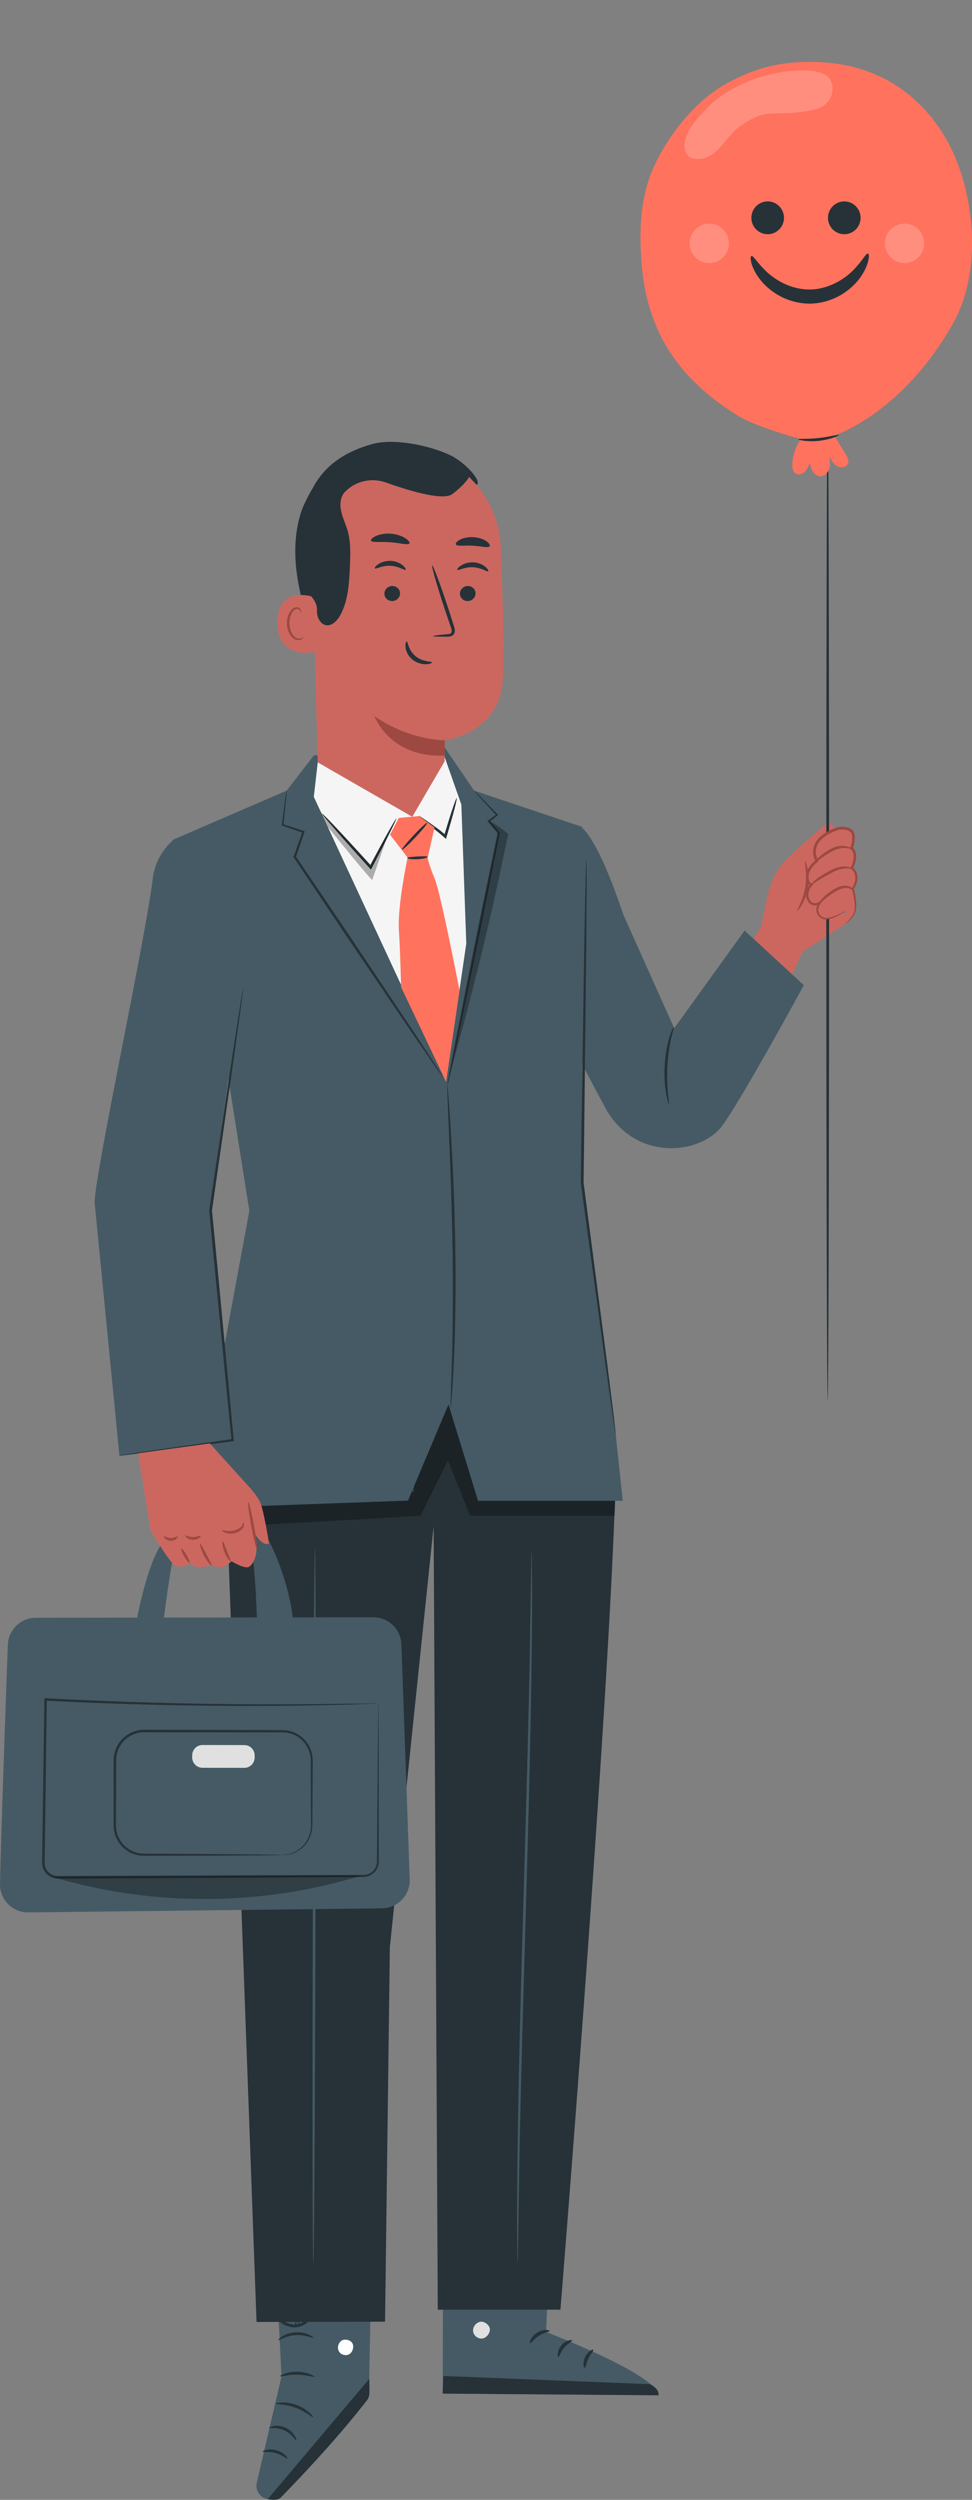 <svg width="84" height="216" viewBox="0 0 84 216" fill="none" xmlns="http://www.w3.org/2000/svg">
<rect x="0" y="0" width="84" height="216" fill="#808080" stroke="none"/>
<g clip-path="url(#clip0_1429_17469)">
<path d="M71.563 71.058C71.563 71.058 68.103 73.881 67.268 75.082C66.433 76.283 66.075 78.625 66.075 78.625L65.805 79.946L62.161 86.392C62.161 86.392 65.653 90.867 65.585 90.779C65.517 90.692 69.356 82.228 69.356 82.228C69.356 82.228 73.233 79.826 73.293 79.586C73.338 79.405 70.502 75.578 71.479 73.677C72.234 72.205 72.402 71.243 71.563 71.058Z" fill="#CC6760"/>
<path d="M71.529 121.008C71.463 121.008 71.408 101.751 71.408 78.001C71.408 54.251 71.463 34.99 71.529 34.99C71.596 34.99 71.65 54.243 71.65 78.001C71.65 101.759 71.596 121.008 71.529 121.008Z" fill="#263238"/>
<path d="M73.042 78.722C73.042 78.722 71.668 79.632 71.072 79.315C70.536 79.031 70.516 78.432 70.873 77.977C70.873 77.977 70.225 78.456 69.868 77.76C69.511 77.065 70.113 76.438 70.113 76.438C70.113 76.438 69.742 76.39 69.766 75.683C69.79 74.975 70.589 74.383 70.589 74.383C70.589 74.383 70.113 73.592 70.613 72.801C71.113 72.01 72.41 71.497 72.827 71.555C72.898 71.564 73.756 71.531 73.756 72.298C73.756 73.065 73.565 73.281 73.565 73.281C73.565 73.281 74.245 73.671 73.613 75.007C73.613 75.007 74.446 75.582 73.708 76.78C73.708 76.78 74.107 78.258 73.845 78.857C73.583 79.456 73.031 79.826 73.031 79.826" fill="#CC6760"/>
<path d="M73.031 79.826C73.014 79.809 73.3 79.634 73.623 79.157C74.017 78.698 73.873 77.796 73.626 76.803L73.617 76.767L73.635 76.735C73.777 76.492 73.905 76.211 73.915 75.906C73.936 75.608 73.8 75.281 73.555 75.092L73.486 75.039L73.521 74.962C73.635 74.706 73.74 74.427 73.767 74.136C73.799 73.855 73.719 73.525 73.51 73.379L73.417 73.314L73.481 73.205C73.601 73.004 73.638 72.644 73.639 72.334C73.64 72.18 73.611 72.042 73.528 71.933C73.442 71.828 73.312 71.754 73.161 71.718C73.086 71.699 73.007 71.687 72.927 71.681L72.794 71.674C72.761 71.671 72.725 71.671 72.686 71.676C72.531 71.692 72.365 71.74 72.205 71.797C71.884 71.913 71.57 72.079 71.287 72.285C70.95 72.528 70.666 72.843 70.559 73.215C70.448 73.582 70.519 74.001 70.691 74.322L70.74 74.415L70.659 74.479C70.341 74.732 70.054 75.059 69.932 75.416C69.815 75.738 69.885 76.261 70.127 76.33L70.311 76.382L70.191 76.514C69.896 76.841 69.76 77.316 69.941 77.677C70.021 77.861 70.156 78.006 70.324 78.034C70.49 78.066 70.68 77.997 70.82 77.905L71.306 77.585L70.943 78.033C70.776 78.239 70.69 78.494 70.722 78.724C70.751 78.955 70.903 79.138 71.086 79.241C71.258 79.343 71.472 79.32 71.653 79.289C71.838 79.255 72.003 79.195 72.15 79.139C72.734 78.902 73.031 78.702 73.042 78.722C73.047 78.73 72.978 78.786 72.837 78.879C72.695 78.97 72.481 79.099 72.188 79.232C72.04 79.295 71.873 79.365 71.678 79.408C71.488 79.446 71.249 79.489 71.017 79.365C70.805 79.256 70.605 79.034 70.563 78.748C70.517 78.464 70.617 78.161 70.803 77.921L70.926 78.049C70.748 78.169 70.537 78.258 70.291 78.222C70.04 78.184 69.853 77.974 69.76 77.762C69.655 77.545 69.624 77.281 69.683 77.035C69.742 76.787 69.859 76.564 70.035 76.362L70.099 76.547C69.809 76.474 69.715 76.214 69.675 76.005C69.64 75.792 69.641 75.564 69.715 75.344C69.864 74.913 70.165 74.575 70.519 74.288L70.488 74.445C70.278 74.055 70.2 73.593 70.328 73.147C70.457 72.7 70.785 72.347 71.145 72.088C71.45 71.866 71.779 71.693 72.124 71.569C72.298 71.507 72.472 71.455 72.665 71.436C72.712 71.43 72.763 71.429 72.817 71.434L72.944 71.441C73.036 71.448 73.129 71.462 73.22 71.486C73.401 71.53 73.586 71.627 73.714 71.787C73.84 71.95 73.876 72.159 73.872 72.336C73.87 72.507 73.859 72.677 73.832 72.846C73.797 73.019 73.776 73.172 73.65 73.356L73.622 73.182C73.966 73.432 74.012 73.834 73.982 74.156C73.947 74.489 73.83 74.783 73.706 75.051L73.672 74.921C73.992 75.174 74.13 75.563 74.105 75.915C74.086 76.27 73.937 76.572 73.782 76.826L73.792 76.758C73.917 77.276 73.99 77.749 74 78.174C74.003 78.386 73.991 78.587 73.937 78.768C73.878 78.952 73.787 79.088 73.701 79.212C73.526 79.454 73.351 79.605 73.231 79.701C73.108 79.796 73.036 79.834 73.031 79.826Z" fill="#9D4941"/>
<path d="M69.557 74.413C69.608 74.379 70.033 75.374 69.83 76.648C69.641 77.924 68.936 78.743 68.899 78.695C68.834 78.656 69.414 77.818 69.591 76.611C69.785 75.406 69.484 74.431 69.557 74.413Z" fill="#9D4941"/>
<path d="M70.622 78.286C70.565 78.26 71.047 77.436 72.031 76.856C72.272 76.712 72.525 76.593 72.777 76.545C73.028 76.494 73.276 76.528 73.453 76.612C73.824 76.786 73.876 77.076 73.845 77.073C73.813 77.093 73.712 76.874 73.391 76.773C73.075 76.653 72.609 76.778 72.155 77.066C71.224 77.613 70.678 78.333 70.622 78.286Z" fill="#9D4941"/>
<path d="M70.114 76.439C70.091 76.417 70.228 76.231 70.511 75.998C70.792 75.762 71.223 75.498 71.705 75.238C72.188 74.956 72.719 74.83 73.093 74.868C73.468 74.899 73.672 75.018 73.663 75.043C73.653 75.081 73.434 75.026 73.09 75.04C72.745 75.05 72.287 75.183 71.82 75.452C71.338 75.713 70.908 75.945 70.612 76.138C70.313 76.328 70.138 76.465 70.114 76.439Z" fill="#9D4941"/>
<path d="M70.333 74.612C70.273 74.57 70.817 73.88 71.737 73.381C72.199 73.106 72.714 73.039 73.059 73.107C73.408 73.171 73.584 73.31 73.571 73.334C73.556 73.37 73.36 73.293 73.04 73.279C72.722 73.26 72.28 73.343 71.857 73.593C70.966 74.076 70.381 74.653 70.333 74.612Z" fill="#9D4941"/>
<path d="M23.755 193.898L24.328 205.337L22.19 214.515C22.036 215.177 22.471 215.832 23.137 215.941C23.51 216.003 23.886 215.881 24.152 215.61C25.842 213.887 31.919 207.569 31.901 206.855C31.878 205.931 32.129 194.574 32.129 194.574L23.755 193.898Z" fill="#455A64"/>
<path d="M23.137 215.941L31.916 205.541L31.93 206.392C31.923 206.86 31.949 207.11 31.688 207.436C30.989 208.311 28.962 210.973 24.284 215.787C24.011 216.068 23.519 216.015 23.137 215.941Z" fill="#263238"/>
<path d="M29.482 202.279C29.203 202.485 29.121 202.922 29.314 203.211C29.508 203.501 29.948 203.588 30.231 203.386C30.514 203.185 30.627 202.664 30.403 202.398C30.179 202.132 29.657 202.059 29.43 202.322" fill="white"/>
<path d="M25.599 210.867C25.536 210.901 25.263 210.308 24.577 210.005C23.901 209.68 23.278 209.859 23.261 209.789C23.251 209.761 23.392 209.668 23.657 209.623C23.92 209.576 24.306 209.603 24.682 209.776C25.057 209.95 25.329 210.226 25.465 210.457C25.605 210.689 25.627 210.857 25.599 210.867Z" fill="#263238"/>
<path d="M24.831 212.423C24.778 212.473 24.403 212.111 23.81 211.958C23.221 211.792 22.716 211.916 22.696 211.845C22.661 211.787 23.202 211.529 23.875 211.715C24.55 211.894 24.89 212.39 24.831 212.423Z" fill="#263238"/>
<path d="M27.053 208.861C27.002 208.916 26.427 208.357 25.526 208.037C24.63 207.703 23.833 207.764 23.828 207.688C23.808 207.627 24.649 207.445 25.611 207.8C26.576 208.146 27.107 208.827 27.053 208.861Z" fill="#263238"/>
<path d="M27.168 205.369C27.14 205.438 26.504 205.191 25.686 205.184C24.867 205.166 24.225 205.393 24.198 205.323C24.166 205.267 24.81 204.915 25.69 204.933C26.569 204.943 27.203 205.315 27.168 205.369Z" fill="#263238"/>
<path d="M27.084 202.007C27.051 202.074 26.409 201.71 25.546 201.773C24.683 201.818 24.09 202.259 24.049 202.196C24.03 202.173 24.15 202.026 24.408 201.866C24.664 201.706 25.066 201.552 25.531 201.522C25.995 201.494 26.414 201.597 26.687 201.723C26.963 201.85 27.101 201.981 27.084 202.007Z" fill="#263238"/>
<path d="M25.549 201.133C25.534 201.134 25.504 200.98 25.521 200.701C25.539 200.423 25.608 200.012 25.832 199.557C25.949 199.341 26.07 199.064 26.383 198.904C26.539 198.824 26.775 198.847 26.914 198.994C27.051 199.138 27.099 199.325 27.108 199.506C27.116 200.233 26.515 200.954 25.706 201.08C24.893 201.193 24.142 200.745 23.802 200.127C23.727 199.966 23.673 199.768 23.756 199.572C23.837 199.375 24.066 199.291 24.23 199.314C24.569 199.356 24.787 199.546 24.989 199.685C25.39 199.992 25.642 200.319 25.79 200.553C25.939 200.79 25.988 200.938 25.976 200.944C25.936 200.975 25.673 200.39 24.886 199.83C24.688 199.701 24.46 199.538 24.216 199.522C24.097 199.514 23.996 199.564 23.957 199.661C23.916 199.755 23.944 199.898 24.008 200.024C24.295 200.53 24.983 200.938 25.669 200.832C26.351 200.732 26.878 200.098 26.877 199.513C26.875 199.372 26.834 199.231 26.757 199.15C26.681 199.069 26.569 199.05 26.465 199.096C26.246 199.192 26.104 199.436 25.988 199.64C25.532 200.494 25.599 201.143 25.549 201.133Z" fill="#263238"/>
<path d="M47.609 191.831L47.19 201.497C47.19 201.497 56.807 205.172 56.903 206.966L38.258 206.82L38.298 191.733L47.609 191.831Z" fill="#455A64"/>
<path d="M41.43 200.638C41.069 200.734 40.816 201.141 40.897 201.509C40.978 201.876 41.386 202.138 41.749 202.048C42.113 201.958 42.431 201.48 42.309 201.123C42.188 200.767 41.692 200.486 41.361 200.661" fill="#E0E0E0"/>
<path d="M38.258 206.82L38.321 205.299L56.174 206.008C56.174 206.008 57.001 206.378 56.903 206.966L38.258 206.82Z" fill="#263238"/>
<path d="M47.492 201.404C47.489 201.495 47.033 201.533 46.583 201.824C46.125 202.104 45.891 202.499 45.808 202.462C45.724 202.443 45.864 201.897 46.415 201.554C46.963 201.206 47.513 201.32 47.492 201.404Z" fill="#263238"/>
<path d="M49.442 202.233C49.462 202.322 49.066 202.475 48.754 202.86C48.431 203.236 48.349 203.655 48.259 203.65C48.173 203.664 48.114 203.126 48.512 202.655C48.905 202.18 49.441 202.146 49.442 202.233Z" fill="#263238"/>
<path d="M50.534 204.598C50.452 204.617 50.328 204.158 50.566 203.658C50.8 203.156 51.231 202.961 51.269 203.038C51.32 203.114 51.041 203.381 50.852 203.795C50.654 204.204 50.625 204.59 50.534 204.598Z" fill="#263238"/>
<path d="M47.345 199.19C47.307 199.273 46.89 199.144 46.375 199.175C45.859 199.195 45.458 199.366 45.411 199.287C45.359 199.22 45.752 198.884 46.359 198.856C46.966 198.823 47.391 199.118 47.345 199.19Z" fill="#263238"/>
<path d="M50.312 115.723C50.312 115.723 53.363 122.767 53.203 128.043C52.589 148.385 48.432 199.571 48.432 199.571H37.833L37.474 131.879L33.691 168.261L33.275 200.607L22.17 200.63L19.704 133.233L19.934 122.823L22.665 115.188L50.312 115.723Z" fill="#263238"/>
<path d="M33.866 128.264C33.861 128.279 34.028 128.349 34.334 128.462C34.64 128.575 35.085 128.73 35.636 128.917L35.74 128.953L35.748 128.844C35.812 127.915 35.885 126.672 35.952 125.31C36.026 123.834 36.079 122.497 36.107 121.528C36.12 121.044 36.127 120.652 36.127 120.381C36.127 120.11 36.12 119.96 36.104 119.959C36.088 119.958 36.066 120.107 36.039 120.377C36.011 120.647 35.98 121.038 35.945 121.521C35.877 122.487 35.798 123.823 35.724 125.3C35.657 126.662 35.606 127.905 35.578 128.836L35.69 128.763C35.133 128.595 34.68 128.462 34.364 128.376C34.049 128.289 33.872 128.249 33.866 128.264Z" fill="#455A64"/>
<path d="M34.741 120.232C34.749 120.222 34.704 120.17 34.588 120.131C34.475 120.092 34.283 120.081 34.079 120.175C33.881 120.258 33.661 120.503 33.694 120.81C33.717 121.1 33.938 121.416 34.307 121.494C34.677 121.558 35.007 121.355 35.157 121.106C35.32 120.846 35.261 120.548 35.147 120.373C35.034 120.189 34.878 120.092 34.766 120.052C34.653 120.011 34.585 120.018 34.583 120.031C34.566 120.063 34.842 120.119 35.004 120.444C35.081 120.6 35.104 120.819 34.977 121.002C34.858 121.184 34.599 121.326 34.352 121.28C34.106 121.233 33.927 121 33.903 120.791C33.87 120.575 34.004 120.398 34.157 120.31C34.48 120.124 34.734 120.265 34.741 120.232Z" fill="#455A64"/>
<path d="M29.452 121.024C29.514 121.03 29.602 120.695 29.647 120.276C29.692 119.857 29.678 119.512 29.615 119.506C29.552 119.5 29.465 119.834 29.42 120.254C29.375 120.673 29.389 121.018 29.452 121.024Z" fill="#455A64"/>
<path d="M28.653 120.946C28.716 120.947 28.769 120.59 28.771 120.15C28.773 119.709 28.724 119.352 28.661 119.352C28.598 119.352 28.545 119.708 28.543 120.149C28.541 120.589 28.59 120.946 28.653 120.946Z" fill="#455A64"/>
<path d="M42.544 121.479C42.606 121.486 42.704 121.084 42.761 120.583C42.819 120.081 42.815 119.669 42.752 119.662C42.69 119.656 42.592 120.057 42.535 120.559C42.477 121.061 42.481 121.473 42.544 121.479Z" fill="#455A64"/>
<path d="M41.577 121.553C41.632 121.574 41.836 121.164 41.858 120.614C41.883 120.063 41.715 119.639 41.657 119.655C41.593 119.67 41.655 120.091 41.63 120.605C41.611 121.119 41.514 121.534 41.577 121.553Z" fill="#455A64"/>
<path d="M45.221 120.521C45.207 120.524 45.221 120.644 45.26 120.862C45.294 121.079 45.372 121.39 45.491 121.767C45.728 122.521 46.188 123.534 46.918 124.52C47.653 125.504 48.502 126.251 49.169 126.712C49.503 126.944 49.784 127.116 49.988 127.219C50.19 127.324 50.304 127.377 50.311 127.365C50.33 127.335 49.893 127.088 49.258 126.602C48.622 126.119 47.806 125.371 47.085 124.406C46.369 123.439 45.898 122.456 45.629 121.723C45.358 120.99 45.257 120.514 45.221 120.521Z" fill="#455A64"/>
<path d="M20.302 125.726C20.301 125.738 20.424 125.763 20.651 125.781C20.878 125.8 21.209 125.804 21.616 125.764C22.425 125.688 23.553 125.381 24.568 124.664C25.583 123.947 26.222 123.005 26.535 122.288C26.695 121.928 26.789 121.624 26.837 121.411C26.885 121.199 26.897 121.078 26.885 121.076C26.848 121.067 26.75 121.541 26.403 122.231C26.063 122.917 25.426 123.814 24.446 124.506C23.466 125.198 22.383 125.517 21.597 125.626C20.806 125.74 20.303 125.69 20.302 125.726Z" fill="#455A64"/>
<g opacity="0.3">
<path d="M19.528 131.874C19.524 131.961 36.335 130.977 36.335 130.977L38.715 126.185L40.622 130.977H53.12L53.235 127.796L38.864 119.712L27.551 124.209L19.674 128.609L19.528 131.874Z" fill="black"/>
</g>
<path d="M49.952 71.328C49.952 71.328 51.286 71.328 53.869 79.035L58.267 88.844L64.35 80.406L69.467 85.128C69.467 85.128 64.165 94.878 62.44 97.235C60.547 99.82 54.845 100.4 52.298 95.703C50.147 91.737 46.136 83.837 46.136 83.837L49.952 71.328Z" fill="#455A64"/>
<path d="M18.142 104.606L21.033 83.96L14.994 72.579C13.996 73.422 13.354 74.615 13.2 75.918C12.585 81.099 8.34 100.675 8.171 103.855L10.322 125.796L20.046 124.457L18.142 104.606Z" fill="#455A64"/>
<path d="M27.119 65.278L24.77 68.316L14.904 72.578L19.396 91.056L21.549 104.621L16.791 130.329L35.258 129.662L38.758 121.355L41.31 129.678H53.82L53.209 123.944L50.312 102.198V71.449L40.976 68.316L38.257 64.332L27.119 65.278Z" fill="#455A64"/>
<path d="M38.257 93.031C38.25 93.036 38.185 92.953 38.067 92.791C37.937 92.609 37.769 92.372 37.56 92.077C37.113 91.428 36.492 90.529 35.732 89.427C34.193 87.156 32.093 84.056 29.772 80.632C28.165 78.233 26.664 75.992 25.394 74.096L25.366 74.053L25.382 74.007C25.655 73.235 25.91 72.516 26.143 71.856L26.197 71.966C25.53 71.734 24.935 71.526 24.404 71.341L24.35 71.323L24.357 71.267C24.477 70.353 24.573 69.621 24.643 69.089C24.678 68.854 24.706 68.664 24.729 68.513C24.75 68.382 24.764 68.315 24.771 68.316C24.777 68.317 24.775 68.385 24.766 68.517C24.753 68.67 24.737 68.861 24.717 69.097C24.662 69.631 24.588 70.366 24.494 71.284L24.448 71.21C24.982 71.385 25.581 71.582 26.251 71.803L26.333 71.83L26.305 71.913C26.079 72.576 25.833 73.297 25.569 74.072L25.558 73.984C26.836 75.874 28.347 78.109 29.965 80.501C32.263 83.94 34.343 87.053 35.868 89.334C36.603 90.453 37.203 91.367 37.635 92.026C37.829 92.331 37.986 92.576 38.106 92.765C38.211 92.935 38.264 93.027 38.257 93.031Z" fill="#263238"/>
<path d="M40.976 68.316C40.981 68.311 41.031 68.355 41.124 68.444C41.231 68.55 41.363 68.682 41.524 68.842C41.888 69.218 42.385 69.73 43.001 70.365L43.057 70.422L42.992 70.471C42.77 70.643 42.532 70.826 42.281 71.02L42.294 70.903C42.561 71.211 42.853 71.546 43.161 71.901L43.19 71.934L43.181 71.979C42.724 74.267 42.137 77.207 41.498 80.408C40.734 84.104 40.043 87.448 39.536 89.905C39.279 91.095 39.068 92.069 38.915 92.777C38.842 93.095 38.782 93.353 38.735 93.556C38.691 93.733 38.665 93.826 38.657 93.824C38.649 93.822 38.66 93.727 38.689 93.546C38.725 93.342 38.77 93.081 38.827 92.759C38.962 92.047 39.148 91.068 39.375 89.871C39.865 87.411 40.532 84.062 41.27 80.361C41.928 77.163 42.533 74.228 43.004 71.942L43.024 72.02C42.722 71.66 42.435 71.32 42.172 71.008L42.116 70.941L42.185 70.891C42.44 70.702 42.681 70.523 42.907 70.357L42.898 70.463C42.302 69.809 41.821 69.282 41.469 68.895C41.318 68.724 41.195 68.584 41.095 68.471C41.012 68.373 40.971 68.32 40.976 68.316Z" fill="#263238"/>
<g opacity="0.3">
<path d="M43.925 72.058C43.925 72.058 42.573 70.954 42.233 70.955L43.093 71.96C43.093 71.96 42.842 73.182 42.74 73.672C41.445 79.917 40.128 86.715 38.832 92.96C40.593 86.789 42.209 80.277 43.514 73.992C43.642 73.374 43.925 72.058 43.925 72.058Z" fill="black"/>
</g>
<path d="M10.29 125.777C10.289 125.772 10.349 125.759 10.465 125.738C10.596 125.717 10.766 125.689 10.979 125.654C11.45 125.583 12.111 125.484 12.948 125.358C14.672 125.113 17.118 124.764 20.09 124.341L20.007 124.447C19.613 120.409 19.119 115.35 18.584 109.87C18.412 108.056 18.243 106.288 18.082 104.598L18.08 104.584L18.082 104.569C18.899 99.112 19.613 94.342 20.126 90.914C20.388 89.225 20.599 87.867 20.748 86.912C20.823 86.458 20.882 86.101 20.925 85.839C20.946 85.728 20.963 85.637 20.976 85.562C20.989 85.5 20.997 85.469 21.001 85.469C21.004 85.47 21.003 85.502 20.998 85.565C20.989 85.641 20.98 85.733 20.967 85.845C20.934 86.109 20.888 86.468 20.829 86.924C20.698 87.882 20.51 89.243 20.277 90.936C19.785 94.367 19.1 99.142 18.317 104.604L18.317 104.575C18.48 106.265 18.651 108.032 18.826 109.846C19.342 115.328 19.82 120.389 20.2 124.429L20.209 124.523L20.116 124.535C17.139 124.923 14.689 125.243 12.963 125.468C12.123 125.572 11.46 125.653 10.987 125.711C10.772 125.735 10.601 125.753 10.469 125.768C10.351 125.779 10.291 125.782 10.29 125.777Z" fill="#263238"/>
<path d="M57.801 95.393C57.773 95.399 57.653 95.038 57.551 94.431C57.453 93.826 57.386 92.974 57.441 92.036C57.493 91.098 57.659 90.259 57.836 89.671C58.015 89.08 58.202 88.745 58.228 88.757C58.263 88.772 58.135 89.125 58.002 89.715C57.87 90.304 57.734 91.129 57.683 92.05C57.562 93.897 57.872 95.379 57.801 95.393Z" fill="#263238"/>
<path d="M53.209 123.944C53.206 123.945 53.197 123.908 53.183 123.836L53.129 123.516C53.084 123.216 53.022 122.802 52.943 122.277C52.788 121.179 52.567 119.618 52.294 117.682C51.761 113.764 51.024 108.336 50.193 102.214L50.191 102.205L50.191 102.196C50.204 101.235 50.217 100.221 50.23 99.191C50.333 92.308 50.426 86.079 50.494 81.548C50.539 79.306 50.576 77.485 50.602 76.204C50.619 75.588 50.633 75.103 50.643 74.753C50.65 74.599 50.656 74.475 50.66 74.376C50.665 74.291 50.67 74.248 50.674 74.248C50.678 74.248 50.682 74.292 50.685 74.378L50.692 74.757C50.693 75.108 50.694 75.595 50.696 76.212C50.688 77.494 50.678 79.316 50.665 81.56C50.615 86.089 50.547 92.316 50.472 99.196C50.458 100.225 50.445 101.239 50.432 102.199L50.431 102.182C51.231 108.308 51.941 113.739 52.453 117.661C52.696 119.6 52.892 121.165 53.03 122.266C53.091 122.793 53.139 123.208 53.174 123.51L53.206 123.833C53.212 123.906 53.213 123.944 53.209 123.944Z" fill="#263238"/>
<path d="M38.946 121.632C38.938 121.632 38.935 121.534 38.938 121.348C38.944 121.137 38.951 120.868 38.96 120.538C38.984 119.802 39.016 118.792 39.056 117.559C39.127 115.043 39.167 111.566 39.105 107.727C39.042 103.887 38.904 100.412 38.798 97.897C38.747 96.663 38.705 95.653 38.674 94.918C38.664 94.588 38.656 94.319 38.65 94.107C38.647 93.922 38.649 93.824 38.657 93.824C38.666 93.823 38.68 93.92 38.698 94.104C38.717 94.315 38.74 94.583 38.768 94.912C38.824 95.614 38.894 96.631 38.969 97.888C39.119 100.402 39.284 103.879 39.348 107.723C39.41 111.567 39.342 115.048 39.227 117.565C39.17 118.823 39.11 119.841 39.054 120.543C39.027 120.873 39.004 121.14 38.986 121.351C38.968 121.536 38.955 121.633 38.946 121.632Z" fill="#263238"/>
<path d="M44.731 195.548C44.727 195.548 44.723 195.494 44.719 195.389C44.717 195.272 44.714 195.118 44.709 194.923C44.706 194.499 44.701 193.898 44.694 193.132C44.683 191.576 44.693 189.324 44.723 186.542C44.779 180.978 44.966 173.294 45.218 164.81C45.469 156.323 45.682 148.64 45.781 143.078C45.824 140.308 45.859 138.061 45.883 136.492C45.895 135.725 45.905 135.125 45.912 134.701C45.917 134.506 45.922 134.352 45.925 134.235C45.929 134.13 45.933 134.076 45.937 134.076C45.941 134.076 45.945 134.13 45.949 134.235C45.951 134.352 45.954 134.506 45.959 134.701C45.962 135.125 45.967 135.725 45.974 136.492C45.985 138.048 45.975 140.299 45.945 143.081C45.889 148.645 45.702 156.33 45.45 164.817C45.199 173.301 44.986 180.983 44.887 186.545C44.844 189.315 44.809 191.562 44.785 193.132C44.773 193.899 44.763 194.499 44.756 194.923C44.751 195.118 44.746 195.272 44.743 195.389C44.739 195.494 44.735 195.548 44.731 195.548Z" fill="#455A64"/>
<path d="M27.077 195.566C27.012 195.566 26.991 181.751 27.03 164.713C27.069 147.669 27.152 133.857 27.217 133.857C27.281 133.857 27.302 147.669 27.263 164.713C27.224 181.751 27.141 195.566 27.077 195.566Z" fill="#455A64"/>
<path d="M27.548 65.106L27.119 68.851L38.545 93.457L40.296 81.534L39.87 69.52L38.319 65.106H27.548Z" fill="#F5F5F5"/>
<path d="M34.25 70.724C34.276 70.738 34.058 71.208 33.679 71.972C33.299 72.737 32.757 73.796 32.133 74.988L32.056 75.134L31.945 75.012C31.786 74.836 31.619 74.652 31.449 74.465C30.43 73.341 29.518 72.315 28.867 71.565C28.215 70.814 27.824 70.339 27.848 70.317C27.872 70.295 28.306 70.731 28.988 71.453C29.671 72.175 30.602 73.183 31.621 74.307C31.79 74.495 31.957 74.68 32.116 74.855L31.929 74.879C32.559 73.691 33.127 72.645 33.543 71.9C33.959 71.155 34.224 70.71 34.25 70.724Z" fill="#263238"/>
<path d="M39.469 68.962C39.53 68.981 39.175 70.356 38.675 72.033L38.591 72.313L38.538 72.489L38.401 72.365C37.816 71.834 37.226 71.417 36.831 71.086C36.429 70.759 36.206 70.534 36.225 70.511C36.245 70.487 36.501 70.668 36.925 70.959C37.344 71.257 37.946 71.646 38.559 72.194L38.369 72.246C38.395 72.156 38.423 72.061 38.452 71.966C38.952 70.288 39.407 68.944 39.469 68.962Z" fill="#263238"/>
<path d="M36.225 70.511L34.459 70.676L33.707 72.121L35.226 74.103H36.961L37.551 71.499L36.225 70.511Z" fill="#FF725E"/>
<path d="M35.226 74.103C35.226 74.103 34.34 78.241 34.472 80.366C34.604 82.49 34.66 85.293 34.66 85.293L38.545 93.457L39.71 85.577C39.71 85.577 38.094 77.179 37.551 75.881C37.008 74.582 36.961 74.103 36.961 74.103H35.226Z" fill="#FF725E"/>
<path d="M36.958 74.039C36.969 74.102 36.58 74.217 36.086 74.243C35.591 74.269 35.193 74.195 35.196 74.132C35.2 74.066 35.593 74.034 36.073 74.008C36.554 73.984 36.948 73.974 36.958 74.039Z" fill="#263238"/>
<path d="M36.923 71.093C36.97 71.138 36.517 71.695 35.913 72.338C35.308 72.981 34.781 73.466 34.734 73.421C34.687 73.377 35.139 72.82 35.744 72.177C36.348 71.534 36.876 71.049 36.923 71.093Z" fill="#263238"/>
<g opacity="0.3">
<path d="M28.318 71.433C28.318 71.433 32.058 76.067 32.171 76.03L33.537 72.076L32.031 74.933L27.667 70.117L28.318 71.433Z" fill="black"/>
</g>
<path d="M27.256 55.624C26.625 53.748 26.001 51.857 25.7 49.899C25.398 47.941 25.433 45.896 26.096 44.031C26.196 43.748 27.059 41.848 27.356 41.874C27.569 41.893 27.044 43.661 27.154 43.845C28.2 45.603 28.504 47.728 28.365 49.772C28.227 51.816 27.827 53.658 27.256 55.624Z" fill="#263238"/>
<path d="M27.46 65.874L26.97 48.068C26.749 43.104 29.434 38.838 34.369 38.753L34.826 38.772C39.42 38.963 43.1 42.672 43.28 47.297C43.447 51.601 43.578 56.358 43.455 58.658C43.201 63.419 38.438 63.963 38.438 63.963C38.428 63.963 38.424 64.385 38.427 65.784L35.629 70.574L27.46 65.874Z" fill="#CC6760"/>
<path d="M38.438 63.963C38.438 63.963 35.449 64.016 32.352 61.873C32.352 61.873 33.688 65.516 38.427 65.284L38.438 63.963Z" fill="#9D4941"/>
<path d="M41.098 51.276C41.096 51.636 40.792 51.93 40.418 51.935C40.046 51.94 39.745 51.653 39.747 51.293C39.749 50.933 40.053 50.638 40.426 50.633C40.799 50.628 41.1 50.916 41.098 51.276Z" fill="#263238"/>
<path d="M42.188 49.359C42.1 49.445 41.604 49.042 40.877 49.014C40.151 48.975 39.602 49.329 39.526 49.236C39.489 49.195 39.581 49.038 39.821 48.878C40.056 48.718 40.453 48.569 40.906 48.59C41.359 48.611 41.733 48.795 41.945 48.976C42.161 49.158 42.231 49.322 42.188 49.359Z" fill="#263238"/>
<path d="M34.571 51.276C34.569 51.635 34.264 51.93 33.891 51.935C33.519 51.94 33.218 51.653 33.22 51.292C33.222 50.933 33.526 50.638 33.899 50.633C34.272 50.628 34.573 50.916 34.571 51.276Z" fill="#263238"/>
<path d="M35.053 49.233C34.966 49.318 34.469 48.916 33.742 48.887C33.016 48.849 32.467 49.203 32.392 49.11C32.355 49.069 32.446 48.912 32.686 48.752C32.922 48.591 33.319 48.443 33.771 48.463C34.224 48.485 34.598 48.669 34.81 48.849C35.026 49.031 35.096 49.195 35.053 49.233Z" fill="#263238"/>
<path d="M37.43 54.967C37.429 54.925 37.884 54.865 38.62 54.801C38.807 54.789 38.984 54.76 39.02 54.633C39.07 54.5 39 54.295 38.919 54.074C38.763 53.614 38.6 53.133 38.429 52.628C37.749 50.569 37.266 48.88 37.348 48.853C37.431 48.827 38.048 50.473 38.728 52.531C38.891 53.039 39.047 53.523 39.195 53.985C39.257 54.201 39.367 54.447 39.261 54.723C39.206 54.861 39.065 54.956 38.945 54.983C38.824 55.015 38.72 55.013 38.627 55.015C37.889 55.024 37.431 55.008 37.43 54.967Z" fill="#263238"/>
<path d="M35.383 46.953C35.276 47.135 34.579 46.91 33.72 46.855C32.863 46.784 32.141 46.905 32.061 46.709C32.027 46.615 32.179 46.453 32.488 46.314C32.794 46.175 33.26 46.076 33.774 46.113C34.288 46.152 34.735 46.318 35.018 46.5C35.303 46.683 35.43 46.865 35.383 46.953Z" fill="#263238"/>
<path d="M42.309 47.209C42.154 47.371 41.566 47.182 40.854 47.155C40.143 47.107 39.535 47.232 39.401 47.054C39.342 46.968 39.442 46.804 39.709 46.654C39.973 46.504 40.411 46.387 40.9 46.413C41.389 46.439 41.809 46.601 42.053 46.778C42.3 46.956 42.378 47.129 42.309 47.209Z" fill="#263238"/>
<path d="M27.212 51.612C27.133 51.573 24 50.508 23.97 53.77C23.94 57.031 27.198 56.389 27.204 56.295C27.211 56.202 27.212 51.612 27.212 51.612Z" fill="#CC6760"/>
<path d="M26.226 55.05C26.212 55.039 26.169 55.089 26.073 55.132C25.98 55.174 25.82 55.203 25.651 55.137C25.311 55.008 25.027 54.458 25.017 53.87C25.012 53.573 25.076 53.291 25.183 53.058C25.284 52.821 25.439 52.655 25.611 52.626C25.783 52.588 25.904 52.693 25.943 52.785C25.985 52.877 25.964 52.941 25.981 52.947C25.99 52.955 26.051 52.893 26.026 52.758C26.014 52.693 25.976 52.616 25.901 52.553C25.824 52.488 25.71 52.455 25.59 52.467C25.34 52.482 25.113 52.711 24.995 52.967C24.864 53.224 24.785 53.541 24.791 53.874C24.806 54.531 25.134 55.149 25.601 55.29C25.829 55.352 26.019 55.285 26.118 55.208C26.219 55.129 26.237 55.056 26.226 55.05Z" fill="#9D4941"/>
<path d="M41.188 41.894C41.713 41.603 40.14 39.893 38.852 39.304C36.906 38.414 33.932 37.864 32.137 38.376C29.975 38.992 28.178 40.073 27.092 42.053C26.006 44.033 25.597 46.341 25.658 48.602C25.677 49.292 25.748 50.011 26.114 50.594C26.566 51.316 27.434 51.77 27.395 52.765C27.381 53.128 27.484 53.495 27.731 53.761C28.323 54.396 29.049 53.8 29.383 53.202C30.095 51.925 30.175 50.4 30.239 48.937C30.284 47.897 30.326 46.834 30.036 45.835C29.877 45.291 29.623 44.778 29.495 44.226C29.367 43.674 29.384 43.048 29.726 42.598C29.781 42.525 29.873 42.433 29.989 42.33C30.906 41.521 32.191 41.28 33.341 41.69C35.164 42.341 38.279 43.312 39.093 42.69C40.264 41.794 40.544 41.209 40.544 41.209L41.188 41.894Z" fill="#263238"/>
<path d="M35.147 55.42C35.258 55.413 35.263 56.162 35.902 56.69C36.54 57.221 37.333 57.133 37.339 57.238C37.349 57.285 37.163 57.384 36.828 57.395C36.5 57.408 36.02 57.304 35.629 56.98C35.239 56.656 35.07 56.222 35.043 55.915C35.014 55.602 35.096 55.416 35.147 55.42Z" fill="#263238"/>
<path d="M82.369 27.93C84.593 23.976 84.367 18.351 82.753 14.107C81.14 9.863 77.314 5.577 70.638 5.358C67.369 5.25 64.999 5.928 62.46 7.409C59.92 8.89 57.553 11.957 56.393 14.671C55.331 17.154 55.233 19.937 55.436 22.633C55.861 28.295 58.319 32.618 63.935 36.016C65.199 36.781 68.491 37.765 69.218 37.937C68.761 38.575 68.491 39.35 68.473 40.137C68.467 40.414 68.509 40.73 68.732 40.893C68.973 41.07 69.331 40.98 69.547 40.774C69.763 40.568 69.872 40.275 69.974 39.993C70.038 40.249 70.105 40.51 70.246 40.733C70.387 40.956 70.617 41.138 70.879 41.151C71.241 41.169 71.553 40.855 71.66 40.507C71.767 40.159 71.717 39.783 71.667 39.422C71.841 39.758 72.033 40.113 72.364 40.292C72.695 40.471 73.202 40.367 73.304 40.003C73.373 39.754 73.236 39.499 73.102 39.278C72.77 38.728 72.431 38.182 72.087 37.639C72.087 37.639 77.962 35.767 82.369 27.93Z" fill="#FF725E"/>
<g opacity="0.2">
<path d="M71.785 6.945C71.517 6.4 70.823 6.196 70.071 6.116C68.46 5.944 66.035 6.383 64.375 7.157C62.388 8.082 61.424 8.828 60.037 10.534C59.51 11.182 58.63 12.716 59.566 13.563C59.587 13.582 59.613 13.597 59.639 13.607C60.845 14.048 61.734 13.326 62.406 12.54C62.863 12.005 63.269 11.412 63.835 10.997C64.558 10.467 65.478 9.909 66.37 9.839C67.262 9.77 68.466 9.807 69.349 9.66C70.231 9.514 71.011 9.456 71.575 8.758C71.954 8.289 72.084 7.553 71.785 6.945Z" fill="white"/>
</g>
<path d="M72.481 37.58C72.507 37.637 71.765 37.986 70.772 38.09C69.779 38.2 68.981 38.018 68.993 37.957C69.002 37.885 69.789 37.955 70.746 37.847C71.704 37.748 72.457 37.512 72.481 37.58Z" fill="#263238"/>
<g opacity="0.2">
<path d="M78.172 22.735C79.109 22.735 79.868 21.971 79.868 21.028C79.868 20.085 79.109 19.321 78.172 19.321C77.236 19.321 76.477 20.085 76.477 21.028C76.477 21.971 77.236 22.735 78.172 22.735Z" fill="white"/>
</g>
<g opacity="0.2">
<path d="M61.292 22.735C62.229 22.735 62.988 21.971 62.988 21.028C62.988 20.085 62.229 19.321 61.292 19.321C60.356 19.321 59.597 20.085 59.597 21.028C59.597 21.971 60.356 22.735 61.292 22.735Z" fill="white"/>
</g>
<path d="M66.343 20.239C67.121 20.239 67.752 19.604 67.752 18.821C67.752 18.037 67.121 17.402 66.343 17.402C65.564 17.402 64.934 18.037 64.934 18.821C64.934 19.604 65.564 20.239 66.343 20.239Z" fill="#263238"/>
<path d="M74.372 18.821C74.372 19.604 73.741 20.239 72.963 20.239C72.185 20.239 71.554 19.604 71.554 18.821C71.554 18.037 72.185 17.402 72.963 17.402C73.741 17.402 74.372 18.037 74.372 18.821Z" fill="#263238"/>
<path d="M75.017 21.914C75.156 21.943 75.15 22.786 74.417 23.873C74.055 24.409 73.503 24.975 72.763 25.429C72.026 25.883 71.087 26.207 70.062 26.236C69.037 26.25 68.085 25.965 67.33 25.542C66.572 25.119 65.997 24.577 65.614 24.056C64.837 23.001 64.796 22.159 64.934 22.123C65.109 22.056 65.438 22.727 66.252 23.48C67.04 24.231 68.428 25.043 70.037 25.017C71.646 24.976 72.999 24.107 73.755 23.325C74.538 22.538 74.84 21.854 75.017 21.914Z" fill="#263238"/>
<path d="M10.935 145.787C10.935 145.787 12.143 133.801 14.919 132.448C17.695 131.096 21.55 130.193 22.617 131.978C23.684 133.763 24.8 136.456 25.241 139.318C25.683 142.181 25.474 146.561 25.474 146.561L22.297 146.229C22.297 146.229 22.365 134.291 21.388 132.534C20.411 130.776 15.532 132.231 15.012 134.36C14.492 136.49 13.389 146.039 13.389 146.039L10.935 145.787Z" fill="#455A64"/>
<path d="M0.001 162.755C0.113 157.813 0.502 146.918 0.677 142.127C0.725 140.82 1.79 139.786 3.088 139.784L32.271 139.742C33.573 139.74 34.643 140.778 34.689 142.088L35.409 162.372C35.458 163.738 34.38 164.875 33.022 164.891L2.444 165.244C1.077 165.259 -0.031 164.131 0.001 162.755Z" fill="#455A64"/>
<path d="M32.699 147.184C32.699 147.184 32.704 147.255 32.706 147.401C32.707 147.557 32.709 147.774 32.712 148.055C32.715 148.644 32.718 149.496 32.723 150.589C32.726 152.811 32.731 156.011 32.736 159.961C32.736 160.209 32.736 160.46 32.736 160.713C32.748 160.964 32.708 161.255 32.571 161.493C32.437 161.732 32.229 161.935 31.974 162.052C31.721 162.182 31.419 162.182 31.161 162.178C30.091 162.185 28.977 162.192 27.825 162.199C25.518 162.212 23.055 162.226 20.462 162.241C17.87 162.254 15.148 162.268 12.327 162.283C10.916 162.289 9.481 162.296 8.024 162.303C7.295 162.306 6.562 162.309 5.823 162.313L5.268 162.315C5.089 162.313 4.893 162.332 4.689 162.283C4.294 162.195 3.943 161.917 3.771 161.544C3.695 161.386 3.652 161.212 3.642 161.037C3.635 160.86 3.644 160.71 3.644 160.546C3.649 160.224 3.653 159.903 3.657 159.583C3.666 158.943 3.675 158.307 3.684 157.675C3.701 156.411 3.719 155.164 3.736 153.936C3.771 151.482 3.804 149.107 3.837 146.84L3.838 146.732L3.945 146.738C12.333 147.19 19.526 147.277 24.616 147.261C27.162 147.254 29.182 147.226 30.566 147.205C31.255 147.195 31.789 147.188 32.161 147.183C32.333 147.182 32.467 147.181 32.566 147.181C32.656 147.181 32.701 147.182 32.699 147.184C32.697 147.186 32.648 147.189 32.554 147.194C32.454 147.199 32.318 147.205 32.143 147.213C31.776 147.227 31.249 147.247 30.568 147.273C29.184 147.316 27.164 147.364 24.617 147.389C19.525 147.441 12.328 147.381 3.934 146.945L4.042 146.843C4.013 149.11 3.983 151.485 3.951 153.939C3.935 155.167 3.918 156.414 3.901 157.678C3.893 158.31 3.884 158.946 3.876 159.586C3.871 159.906 3.867 160.227 3.863 160.549C3.86 160.878 3.829 161.184 3.968 161.449C4.112 161.762 4.407 161.994 4.737 162.068C4.897 162.109 5.077 162.093 5.267 162.095L5.822 162.093C6.561 162.09 7.295 162.087 8.023 162.084C9.48 162.078 10.915 162.073 12.326 162.067C15.147 162.057 17.869 162.047 20.462 162.038C23.054 162.031 25.518 162.023 27.824 162.017C28.977 162.014 30.09 162.011 31.161 162.009C31.434 162.013 31.68 162.013 31.904 161.901C32.128 161.8 32.311 161.622 32.429 161.413C32.55 161.199 32.587 160.966 32.578 160.714C32.579 160.462 32.581 160.214 32.582 159.968C32.612 156.035 32.636 152.85 32.653 150.637C32.665 149.536 32.674 148.678 32.68 148.085C32.684 147.799 32.688 147.576 32.69 147.417C32.693 147.265 32.699 147.184 32.699 147.184Z" fill="#263238"/>
<path d="M24.409 160.28C24.408 160.266 24.589 160.275 24.919 160.206C25.241 160.129 25.73 159.953 26.177 159.493C26.627 159.04 26.957 158.276 26.872 157.352C26.869 156.428 26.866 155.379 26.862 154.221C26.86 153.641 26.859 153.033 26.858 152.4C26.893 151.773 26.742 151.127 26.325 150.608C25.923 150.09 25.28 149.735 24.585 149.695C23.876 149.679 23.124 149.691 22.365 149.688C19.317 149.685 15.968 149.682 12.452 149.679C11.608 149.676 10.793 150.144 10.38 150.861C10.164 151.213 10.055 151.62 10.04 152.026C10.037 152.449 10.035 152.869 10.033 153.285C10.03 154.12 10.028 154.94 10.026 155.743C10.024 156.144 10.023 156.541 10.022 156.934C10.028 157.325 9.999 157.724 10.048 158.082C10.147 158.815 10.598 159.459 11.195 159.815C11.492 159.996 11.823 160.109 12.158 160.148C12.488 160.181 12.845 160.162 13.18 160.17C14.534 160.177 15.796 160.184 16.95 160.19C19.243 160.208 21.104 160.223 22.408 160.234C23.041 160.244 23.538 160.252 23.892 160.257C24.052 160.262 24.179 160.266 24.278 160.269C24.365 160.273 24.409 160.277 24.409 160.28C24.409 160.284 24.364 160.288 24.278 160.291C24.179 160.294 24.052 160.297 23.892 160.302C23.538 160.306 23.041 160.312 22.408 160.32C21.104 160.326 19.243 160.335 16.95 160.345C15.796 160.347 14.534 160.35 13.18 160.352C12.838 160.346 12.505 160.368 12.137 160.335C11.776 160.295 11.418 160.175 11.097 159.981C10.45 159.6 9.96 158.906 9.849 158.112C9.795 157.709 9.825 157.328 9.817 156.934C9.817 156.541 9.817 156.144 9.817 155.742C9.817 154.939 9.818 154.119 9.818 153.285C9.82 152.866 9.822 152.444 9.824 152.019C9.839 151.578 9.959 151.132 10.194 150.749C10.642 149.967 11.532 149.455 12.453 149.459C15.968 149.468 19.317 149.477 22.366 149.485C23.13 149.491 23.864 149.482 24.598 149.502C25.348 149.549 26.038 149.936 26.467 150.495C26.912 151.047 27.069 151.769 27.026 152.401C27.023 153.033 27.02 153.641 27.016 154.221C27.008 155.379 27.001 156.428 26.995 157.352C26.994 157.582 26.994 157.805 26.974 158.025C26.943 158.241 26.901 158.449 26.825 158.636C26.684 159.013 26.47 159.321 26.238 159.553C25.766 160.019 25.258 160.185 24.928 160.25C24.589 160.306 24.409 160.28 24.409 160.28Z" fill="#263238"/>
<g opacity="0.3">
<path d="M4.561 162.185C13.225 164.765 22.642 164.717 31.28 162.049L4.561 162.185Z" fill="black"/>
</g>
<path d="M17.497 150.778L21.123 150.785C21.612 150.786 22.008 151.186 22.007 151.678L22.007 151.861C22.006 152.354 21.608 152.753 21.119 152.752L17.493 152.746C17.004 152.745 16.608 152.344 16.608 151.852L16.609 151.669C16.61 151.177 17.008 150.778 17.497 150.778Z" fill="#E0E0E0"/>
<path d="M21.146 128.051C21.146 128.051 22.142 129.08 22.467 129.765C22.793 130.45 23.247 133.355 23.247 133.355C23.247 133.355 22.688 133.795 21.855 132.22C21.022 130.644 20.801 129.867 20.801 129.867L21.146 128.051Z" fill="#CC6760"/>
<path d="M22.127 133.418L21.201 128.116L18.134 124.72L11.94 125.573L13.012 132.224C13.012 132.224 14.496 134.778 15.048 135.206C15.6 135.635 16.422 135.07 16.422 135.07C17.059 135.737 18.332 135.189 18.332 135.189C19.14 135.838 20.007 134.9 20.007 134.9C20.007 134.9 21.06 135.542 21.458 135.408C21.599 135.36 21.726 135.219 21.834 135.045C22.133 134.563 22.225 133.978 22.127 133.418Z" fill="#CC6760"/>
<path d="M15.66 133.796C15.717 133.763 15.923 134.015 16.12 134.359C16.317 134.703 16.432 135.008 16.375 135.041C16.318 135.074 16.112 134.822 15.915 134.478C15.717 134.135 15.603 133.829 15.66 133.796Z" fill="#9D4941"/>
<path d="M17.307 133.387C17.371 133.365 17.567 133.792 17.834 134.3C18.099 134.809 18.336 135.215 18.282 135.255C18.232 135.294 17.899 134.939 17.624 134.411C17.348 133.883 17.246 133.406 17.307 133.387Z" fill="#9D4941"/>
<path d="M19.234 133.178C19.3 133.164 19.431 133.556 19.618 134.022C19.803 134.49 19.977 134.864 19.92 134.901C19.867 134.936 19.593 134.602 19.398 134.111C19.202 133.621 19.172 133.189 19.234 133.178Z" fill="#9D4941"/>
<path d="M21.454 129.788C21.518 129.777 21.736 130.668 21.941 131.777C22.145 132.886 22.259 133.794 22.194 133.806C22.13 133.817 21.912 132.927 21.707 131.817C21.503 130.707 21.389 129.799 21.454 129.788Z" fill="#9D4941"/>
<path d="M15.357 132.756C15.38 132.776 15.353 132.86 15.253 132.952C15.156 133.043 14.976 133.135 14.762 133.133C14.548 133.13 14.37 133.035 14.275 132.942C14.176 132.848 14.152 132.763 14.175 132.744C14.224 132.7 14.447 132.893 14.764 132.894C15.082 132.9 15.309 132.711 15.357 132.756Z" fill="#9D4941"/>
<path d="M17.355 132.686C17.376 132.708 17.336 132.793 17.219 132.881C17.105 132.968 16.909 133.046 16.686 133.046C16.463 133.045 16.268 132.966 16.154 132.878C16.038 132.789 15.998 132.704 16.019 132.682C16.065 132.633 16.323 132.813 16.687 132.808C17.05 132.815 17.31 132.637 17.355 132.686Z" fill="#9D4941"/>
<path d="M20.983 131.553C21 131.519 21.16 131.667 21.055 131.922C20.945 132.154 20.683 132.355 20.346 132.459C20.009 132.559 19.681 132.515 19.473 132.432C19.261 132.348 19.164 132.241 19.18 132.217C19.207 132.159 19.692 132.41 20.28 132.23C20.561 132.148 20.805 131.981 20.907 131.842C21.011 131.696 20.957 131.569 20.983 131.553Z" fill="#9D4941"/>
</g>
<defs>
<clipPath id="clip0_1429_17469">
<rect width="84" height="216" fill="white"/>
</clipPath>
</defs>
</svg>
